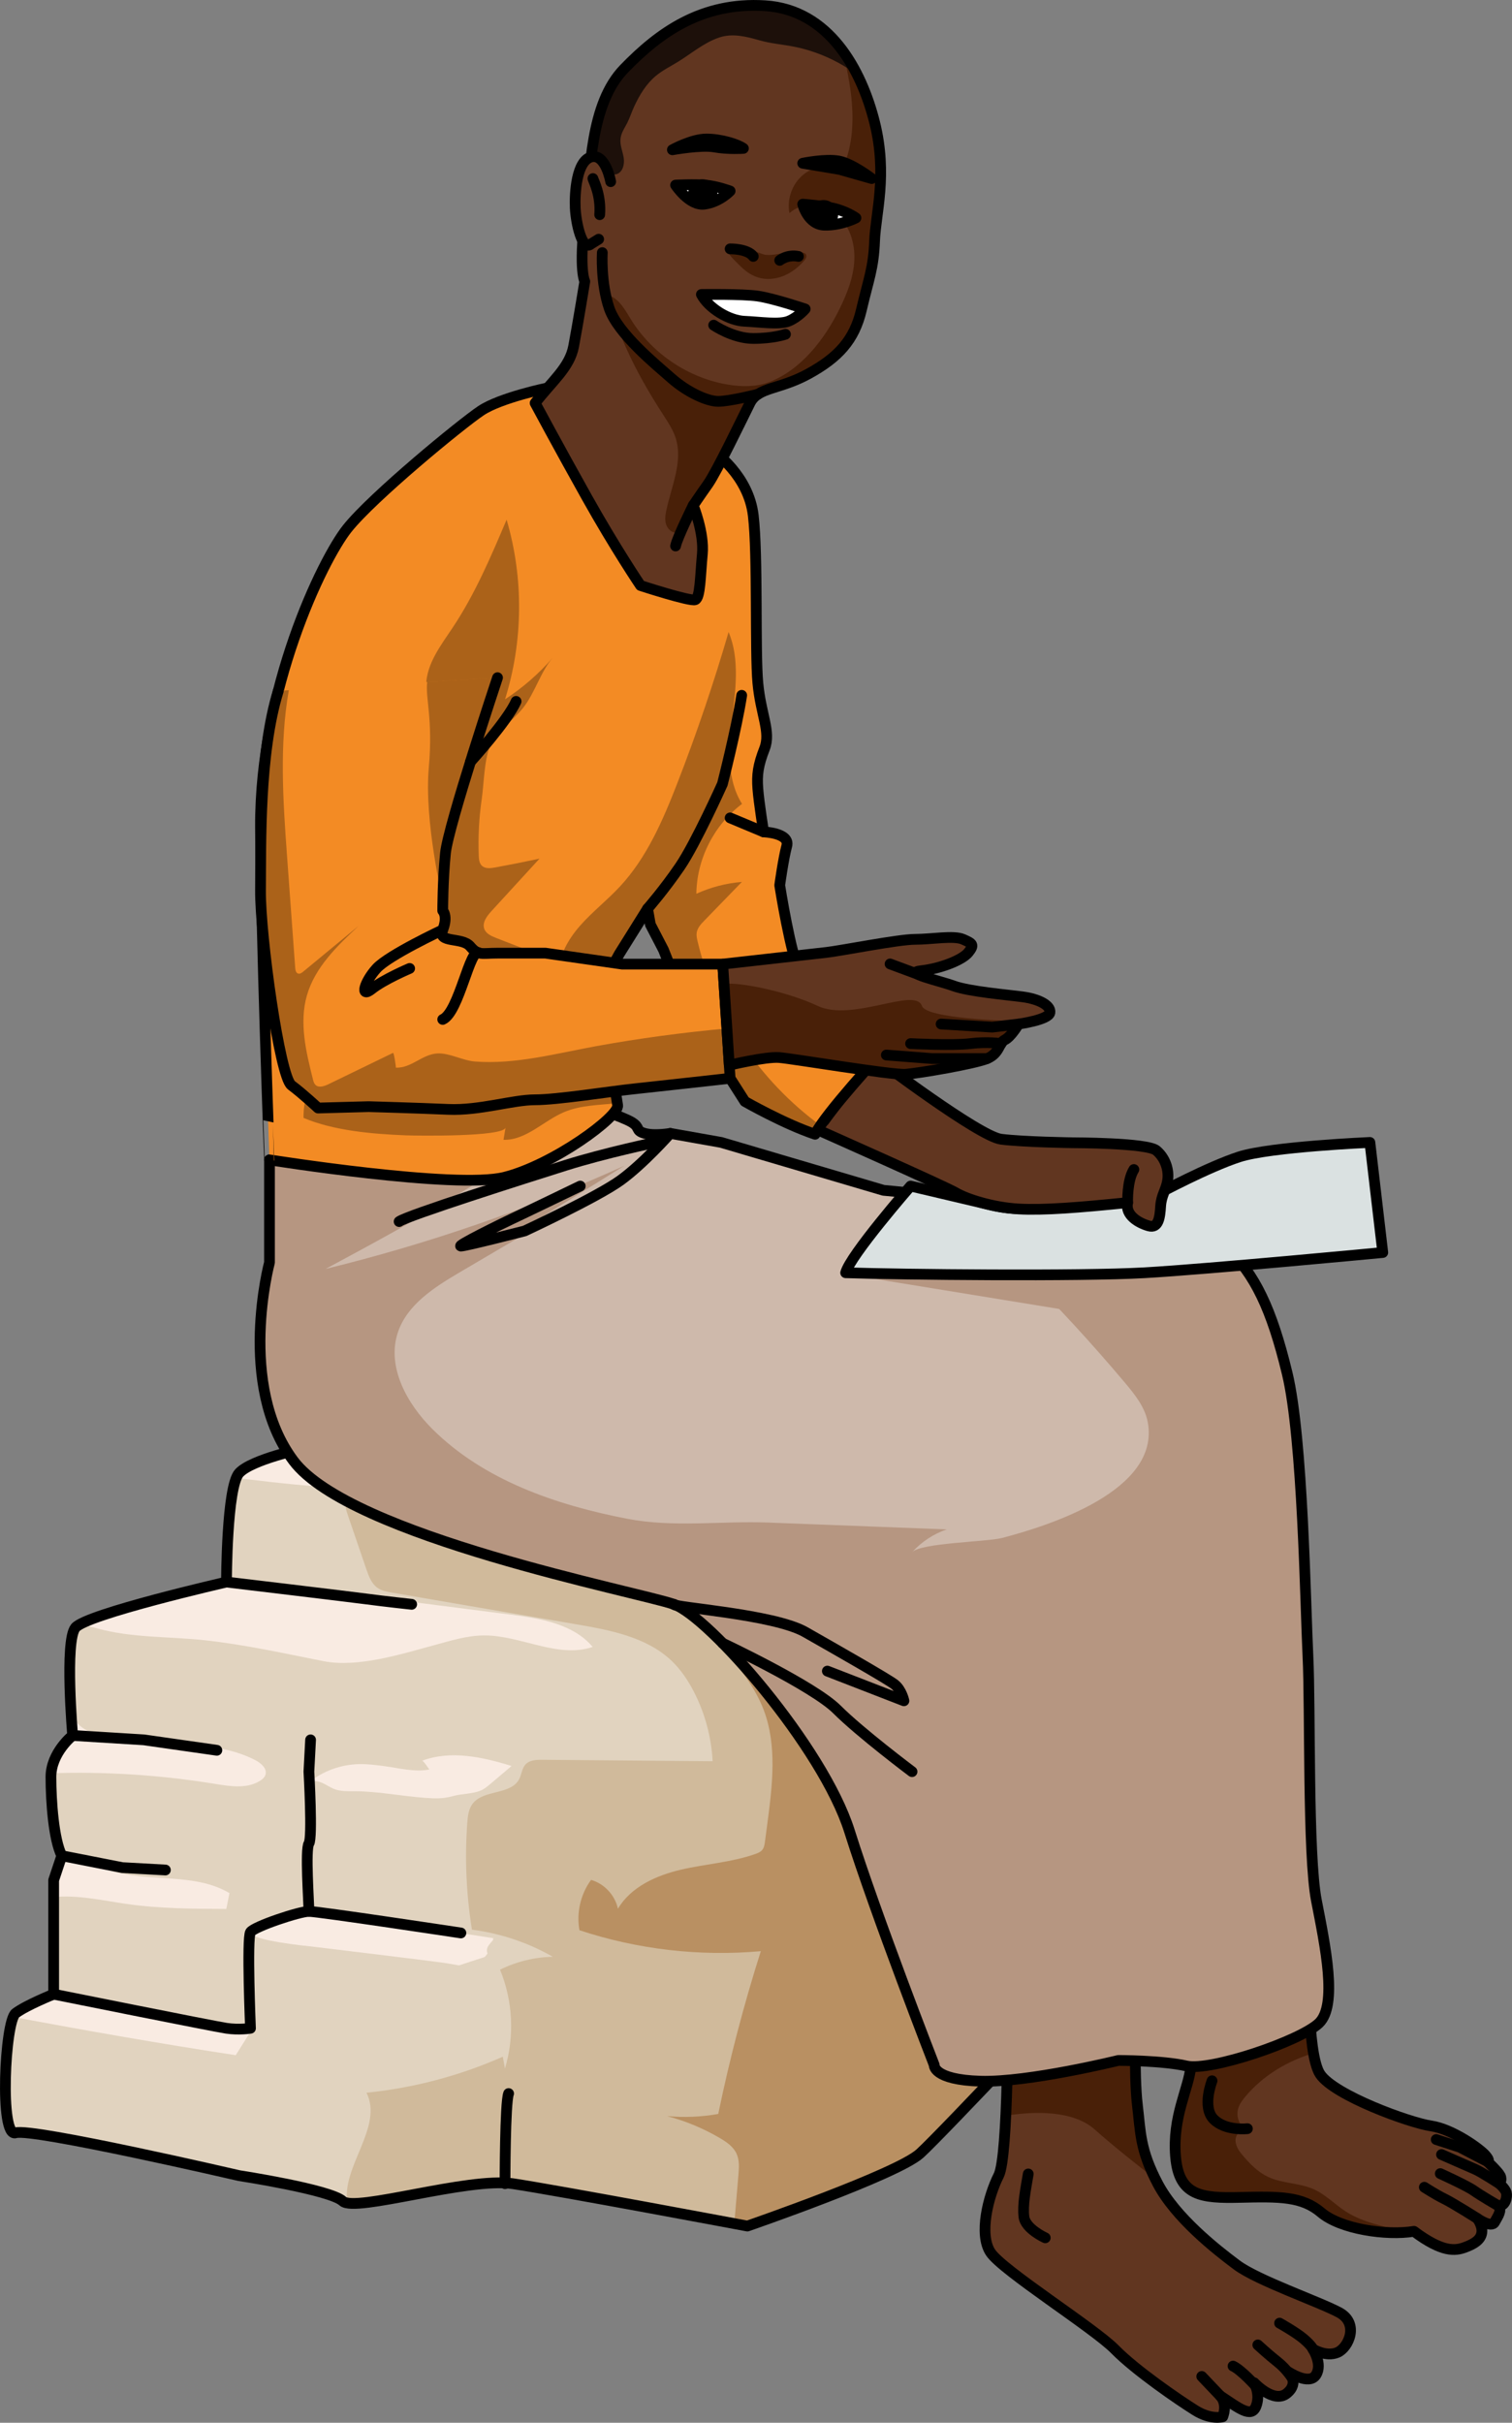 <?xml version="1.0" encoding="utf-8"?>
<!-- Generator: Adobe Illustrator 22.0.0, SVG Export Plug-In . SVG Version: 6.00 Build 0)  -->
<svg version="1.1" id="Layer_1" xmlns="http://www.w3.org/2000/svg" xmlns:xlink="http://www.w3.org/1999/xlink" x="0px" y="0px"
	 width="140.754px" height="225.467px" viewBox="0 0 140.754 225.467" enable-background="new 0 0 140.754 225.467"
	 xml:space="preserve">
<rect x="0" y="0" width="140.754" height="225.467" fill="#808080" stroke="none"/>
<g>
	<g>
		<path fill="#E1D3BF" d="M69.573,207.16c0,0-17.668-3.321-21.84-3.944c-4.172-0.622-14.686,2.697-15.828,1.626
			c-1.142-1.071-9.639-2.374-9.639-2.374s-19.293-4.472-20.808-3.984c-1.516,0.488-1.011-10.376,0-11.133s3.537-1.768,3.537-1.768
			v-10.611l0.758-2.274c-0.758-1.516-1.011-5.053-1.011-7.327s2.021-3.867,2.021-3.867s-0.758-8.765,0.253-10.028
			c1.011-1.263,14.067-4.248,14.067-4.248s0.012-8.889,1.183-10.152c1.171-1.263,5.971-2.274,5.971-2.274l37.712-4.042
			l28.429,11.369c0,0,3.088,9.6,4.601,17.685c1.512,8.084,0,15.916,0,15.916s3.093,2.274,2.808,3.79c-0.285,1.516,0,4.011,0,4.011
			s-14.005,14.929-16.143,16.876C83.505,202.352,69.573,207.16,69.573,207.16z"/>
		<path fill="#F9EBE2" d="M39.297,163.858c2.651-1.001,5.62-0.352,8.326,0.489c-0.664,0.56-1.327,1.121-1.991,1.681
			c-0.269,0.227-0.543,0.457-0.867,0.595c-0.804,0.34-1.79,0.292-2.637,0.533c-0.901,0.256-1.665,0.22-2.608,0.151
			c-2.182-0.161-4.353-0.608-6.551-0.614c-0.615-0.002-1.247,0.024-1.823-0.19c-0.415-0.154-0.777-0.425-1.184-0.6
			c-0.407-0.174-0.908-0.237-1.271,0.017c1.329-1.088,3.028-1.715,4.745-1.749c0.773-0.016,1.543,0.085,2.31,0.185
			c1.366,0.178,2.868,0.588,4.22,0.315C39.876,164.551,39.431,163.858,39.297,163.858z"/>
		<path fill="#F9EBE2" d="M42.733,182.902c0.796-0.266,1.595-0.52,2.392-0.78c0.096-0.104,0.181-0.215,0.262-0.328
			c-0.092-0.23-0.084-0.495,0.11-0.764c0.132-0.183,0.272-0.335,0.408-0.496c0.008-0.051,0.004-0.112,0.01-0.165
			c-2.164-0.34-4.957-0.777-6.137-0.952c-2.051-0.304-10.505-1.736-11.876-1.392c-0.239,0.06-4.467,1.002-4.585,1.783
			c-0.118,0.781,5.594,1.326,5.594,1.326s11.658,1.403,12.593,1.559C41.784,182.738,42.237,182.816,42.733,182.902z"/>
		<g>
			<path fill="#F9EBE2" d="M11.748,177.179c3.081,0.446,6.206,0.459,9.319,0.471c0.098-0.491,0.196-0.983,0.294-1.474
				c-3.269-1.939-7.491-0.969-11.118-2.102c-1.588-0.496-3.04-1.386-4.653-1.786c0.053,0.141,0.104,0.291,0.163,0.409l-0.758,2.274
				v1.579C7.203,176.321,9.51,176.855,11.748,177.179z"/>
			<path fill="#F9EBE2" d="M55.172,153.265c-1.81-2.151-4.871-2.651-7.659-3.009c-8.732-1.121-17.465-2.242-26.197-3.362
				c-0.076-0.01-0.154-0.023-0.231-0.034c-0.002,0.232-0.003,0.368-0.003,0.368s-11.652,2.665-13.789,4.024
				c0.58-0.039,1.213,0.14,1.79,0.298c3.244,0.892,6.672,0.733,10.016,1.098c3.685,0.402,7.389,1.227,11.021,1.943
				c3.191,0.629,7.262-0.665,10.373-1.509c1.485-0.403,2.977-0.87,4.515-0.886C48.454,152.159,51.909,154.376,55.172,153.265z"/>
			<path fill="#F9EBE2" d="M21.944,191.261c0.471-0.749,0.941-1.497,1.412-2.246c-1.882-1.057-4.174-0.899-6.332-0.957
				c-3.9-0.104-7.776-1.019-11.31-2.671c-0.245-0.114-0.49-0.242-0.721-0.386v0.58c0,0-2.526,1.011-3.537,1.768
				c-0.077,0.058-0.151,0.181-0.222,0.347C8.118,188.997,15.02,190.198,21.944,191.261z"/>
			<path fill="#F9EBE2" d="M24.235,165.705c0.199-0.129,0.39-0.295,0.47-0.519c0.203-0.569-0.384-1.096-0.919-1.374
				c-4.393-2.285-9.825-0.922-14.571-2.334c-0.728-0.216-1.463-0.516-1.974-1.076c-0.278-0.305-0.471-0.672-0.627-1.055
				c0.072,1.259,0.15,2.157,0.15,2.157s-1.79,1.436-1.984,3.516c5.099-0.164,10.215,0.169,15.25,0.993
				C21.45,166.246,23.026,166.489,24.235,165.705z"/>
			<path fill="#F9EBE2" d="M22.265,137.075c-0.101,0.109-0.191,0.292-0.276,0.505c0.428,0.01,0.861,0.058,1.277,0.11
				c5.524,0.694,11.089,1.065,16.656,1.11c0.738,0.006,1.497,0.003,2.182-0.27c1.643-0.654,2.325-2.566,2.82-4.264
				c0.071-0.244,0.142-0.511,0.048-0.748c-0.093-0.234-0.316-0.365-0.562-0.451l-16.174,1.734
				C28.236,134.801,23.436,135.812,22.265,137.075z"/>
		</g>
		<path fill="#D0BA9B" d="M85.644,200.405c2.138-1.947,16.143-16.876,16.143-16.876s-0.285-2.495,0-4.011
			c0.285-1.516-2.808-3.79-2.808-3.79s1.513-7.832,0-15.916c-0.894-4.781-2.337-10.078-3.369-13.62
			c-3.607-2.028-7.521-3.582-11.454-4.896c-10.547-3.526-21.496-5.675-32.409-7.816c-1.48-0.29-2.984-0.579-4.487-0.718
			l-6.079,0.652c-3.046,1.086-5.678,3.254-8.176,5.373c-0.335,0.284-0.688,0.597-0.794,1.023c-0.097,0.391,0.035,0.798,0.166,1.179
			c0.575,1.68,1.151,3.361,1.726,5.041c0.223,0.65,0.477,1.344,1.039,1.738c0.395,0.278,0.889,0.366,1.365,0.448
			c5.725,0.983,11.449,1.967,17.174,2.95c3.175,0.545,6.554,1.191,8.874,3.426c0.849,0.818,1.511,1.815,2.049,2.863
			c1.024,1.995,1.62,4.209,1.736,6.448c-5.283-0.045-10.566-0.09-15.849-0.135c-0.56-0.005-1.192,0.02-1.571,0.433
			c-0.338,0.369-0.357,0.925-0.588,1.368c-0.78,1.491-3.327,0.949-4.339,2.293c-0.377,0.501-0.45,1.162-0.495,1.788
			c-0.24,3.311-0.093,6.651,0.437,9.928c2.642,0.337,5.215,1.199,7.527,2.523c-1.7,0.033-3.391,0.446-4.914,1.201
			c1.199,2.894,1.364,6.205,0.458,9.203c-0.067-0.369-0.133-0.737-0.2-1.106c-4.018,1.778-8.319,2.914-12.69,3.353
			c1.604,3.176-2.361,6.921-1.773,10.253c2.295,0.413,11.539-2.366,15.391-1.791c4.172,0.623,21.84,3.944,21.84,3.944
			S83.505,202.352,85.644,200.405z"/>
		<path fill="#B99062" d="M101.787,179.518c0.285-1.516-2.808-3.79-2.808-3.79s0.447-2.337,0.611-5.764
			c-1.508-5.218-3.015-10.436-4.523-15.655c-0.366-1.268-0.744-2.56-1.496-3.645c-1.071-1.545-2.776-2.499-4.297-3.605
			c-2.302-1.675-4.284-3.795-6.753-5.214c-3.518-2.021-7.699-2.442-11.738-2.82c-6.89-0.645-14.315-1.177-20.256,2.372
			c-0.592,0.354-1.236,0.902-1.127,1.583c0.075,0.467,0.485,0.797,0.872,1.068c2.562,1.795,5.455,3.116,8.489,3.879
			c1.183,0.297,2.4,0.514,3.506,1.03c1.712,0.798,3.022,2.242,4.283,3.648c1.79,1.997,3.619,4.057,4.56,6.568
			c1.238,3.304,0.793,6.968,0.332,10.466c-0.076,0.577-0.152,1.155-0.229,1.732c-0.037,0.282-0.082,0.582-0.266,0.798
			c-0.16,0.189-0.401,0.285-0.635,0.367c-2.229,0.786-4.629,0.923-6.93,1.461c-2.301,0.537-4.654,1.602-5.86,3.635
			c-0.265-1.257-1.264-2.331-2.499-2.686c-0.977,1.327-1.377,3.063-1.081,4.684c5.416,1.792,11.201,2.46,16.883,1.95
			c-1.583,4.976-2.906,10.034-3.963,15.147c-1.568,0.28-3.174,0.348-4.76,0.201c1.717,0.453,3.371,1.141,4.902,2.039
			c0.627,0.367,1.264,0.804,1.565,1.465c0.277,0.608,0.227,1.309,0.17,1.975c-0.127,1.507-0.255,3.015-0.382,4.522
			c0.766,0.143,1.214,0.228,1.214,0.228s13.933-4.808,16.071-6.755c2.138-1.947,16.143-16.876,16.143-16.876
			S101.501,181.034,101.787,179.518z"/>
		<path fill="none" stroke="#000000" stroke-linecap="round" stroke-linejoin="round" stroke-miterlimit="10" d="M69.573,207.16
			c0,0-17.668-3.321-21.84-3.944c-4.172-0.622-14.686,2.697-15.828,1.626c-1.142-1.071-9.639-2.374-9.639-2.374
			s-19.293-4.472-20.808-3.984c-1.516,0.488-1.011-10.376,0-11.133s3.537-1.768,3.537-1.768v-10.611l0.758-2.274
			c-0.758-1.516-1.011-5.053-1.011-7.327s2.021-3.867,2.021-3.867s-0.758-8.765,0.253-10.028c1.011-1.263,14.067-4.248,14.067-4.248
			s0.012-8.889,1.183-10.152c1.171-1.263,5.971-2.274,5.971-2.274l37.712-4.042l28.429,11.369c0,0,3.088,9.6,4.601,17.685
			c1.512,8.084,0,15.916,0,15.916s3.093,2.274,2.808,3.79c-0.285,1.516,0,4.011,0,4.011s-14.005,14.929-16.143,16.876
			C83.505,202.352,69.573,207.16,69.573,207.16z"/>
		<g>
			<path fill="#613620" d="M93.853,185.265c0.004,0.029,0.004,0.103,0.001,0.214c-0.032,1.396,0.026,15.18-0.883,16.972
				c-0.981,1.935-1.872,5.475-0.763,7.16s9.624,7.033,11.578,9.022s5.983,4.74,7.475,5.673c1.492,0.933,2.564,0.603,2.564,0.603
				s0.498-1.151-0.232-1.949c1.76,1.162,2.889,2.09,3.332,0.975c0.443-1.115-0.173-2.193-0.173-2.193s1.83,1.974,3.04,0.988
				s0.16-1.989,0.16-1.989s1.923,1.276,2.555,0.271c0.633-1.005-0.286-2.4-0.286-2.4s1.217,0.753,2.271,0.318
				c1.055-0.436,2.064-2.712,0.172-3.726c-1.891-1.014-7.586-2.973-9.529-4.423s-5.704-4.411-7.365-7.577s-1.581-4.725-1.898-7.387
				c-0.317-2.662-0.146-8.658-0.146-8.658L93.853,185.265z"/>
			<path fill="#492008" d="M101.916,198.179c1.709,1.523,3.976,3.321,5.656,4.62c-1.438-2.888-1.397-4.439-1.7-6.981
				c-0.317-2.662-0.146-8.658-0.146-8.658l-11.873-1.895c0.004,0.029,0.004,0.103,0.002,0.214
				c-0.015,0.678,0.418,9.179,0.187,11.353C96.227,196.517,99.857,196.344,101.916,198.179z"/>
			<path fill="none" stroke="#000000" stroke-linecap="round" stroke-linejoin="round" stroke-miterlimit="10" d="M93.853,185.265
				c0.004,0.029,0.004,0.103,0.001,0.214c-0.032,1.396,0.026,15.18-0.883,16.972c-0.981,1.935-1.872,5.475-0.763,7.16
				s9.624,7.033,11.578,9.022s5.983,4.74,7.475,5.673c1.492,0.933,2.564,0.603,2.564,0.603s0.498-1.151-0.232-1.949
				c1.76,1.162,2.889,2.09,3.332,0.975c0.443-1.115-0.173-2.193-0.173-2.193s1.83,1.974,3.04,0.988s0.16-1.989,0.16-1.989
				s1.923,1.276,2.555,0.271c0.633-1.005-0.286-2.4-0.286-2.4s1.217,0.753,2.271,0.318c1.055-0.436,2.064-2.712,0.172-3.726
				c-1.891-1.014-7.586-2.973-9.529-4.423s-5.704-4.411-7.365-7.577s-1.581-4.725-1.898-7.387c-0.317-2.662-0.146-8.658-0.146-8.658
				L93.853,185.265z"/>
			<path fill="none" stroke="#000000" stroke-linecap="round" stroke-linejoin="round" stroke-miterlimit="10" d="M97.305,208.254
				c0,0-1.851-0.831-1.985-1.953c-0.134-1.123,0.144-2.47,0.401-3.99"/>
			<path fill="none" stroke="#000000" stroke-linecap="round" stroke-linejoin="round" stroke-miterlimit="10" d="M120.319,221.351
				c0,0-0.514-0.861-1.38-1.542c-0.865-0.681-1.846-1.587-1.846-1.587"/>
			<path fill="none" stroke="#000000" stroke-linecap="round" stroke-linejoin="round" stroke-miterlimit="10" d="M122.221,218.614
				c0,0-0.1-0.304-0.848-0.943c-0.748-0.639-2.256-1.476-2.256-1.476"/>
			<path fill="none" stroke="#000000" stroke-linecap="round" stroke-linejoin="round" stroke-miterlimit="10" d="M116.877,222.023
				c0,0-1.322-1.475-2.093-1.831"/>
			
				<line fill="none" stroke="#000000" stroke-linecap="round" stroke-linejoin="round" stroke-miterlimit="10" x1="113.593" y1="222.962" x2="111.873" y2="221.155"/>
			<path fill="#613620" d="M109.894,179.156c0.879,0.925,1.193,11.06,0.966,13.168c-0.226,2.108-1.73,4.664-1.427,8.352
				s2.377,3.904,6.024,3.816c3.648-0.088,5.747-0.107,7.536,1.414c1.789,1.521,6.028,2.172,8.636,1.745
				c2.665,1.994,3.849,1.818,4.737,1.494s1.494-0.723,1.578-1.387c0.084-0.664-0.429-1.311-0.429-1.311s1.31,0.934,1.622,0.352
				c0.312-0.582,0.691-1.063,0.364-1.515c0.658,0.031,0.824-0.861,0.725-1.231c-0.099-0.37-0.645-0.838-0.645-0.838
				s0.288-0.329,0.076-0.735c-0.212-0.405-1.193-1.324-1.193-1.324s0.329,0.015-0.178-0.578s-3.071-2.447-5.067-2.737
				c-1.996-0.29-8.991-2.835-10.321-4.802s-1.04-11.429-1.04-11.429l-11.939-2.228"/>
			<g>
				<path fill="#492008" d="M130.987,207.73c-0.43-0.105-0.861-0.209-1.291-0.314c-1.526-0.371-3.083-0.755-4.405-1.604
					c-1.023-0.657-1.88-1.58-2.99-2.078c-1.347-0.605-2.93-0.521-4.265-1.153c-0.906-0.429-1.634-1.159-2.286-1.921
					c-0.354-0.414-0.709-0.882-0.734-1.427c-0.026-0.545,0.446-1.136,0.979-1.023c-0.601-0.392-0.918-1.175-0.758-1.875
					c0.109-0.479,0.411-0.889,0.729-1.263c1.637-1.933,3.88-3.279,6.314-4.001c-0.411-2.341-0.458-5.882-0.445-7.904
					c-0.889-0.317-1.811-0.542-2.749-0.644c-1.004-0.109-2.031-0.092-3.011,0.153c-1.242,0.31-2.366,0.973-3.416,1.704
					c-0.638,0.444-1.249,0.929-1.842,1.434c0.135,2.75,0.15,5.519,0.043,6.51c-0.226,2.108-1.73,4.664-1.427,8.352
					c0.303,3.688,2.377,3.904,6.024,3.816c3.648-0.088,5.747-0.107,7.536,1.414C124.643,207.309,128.37,207.969,130.987,207.73z"/>
				<path fill="#492008" d="M132.349,208.061c-0.068-0.016-0.136-0.033-0.204-0.049c0.129,0.089,0.268,0.193,0.389,0.271
					L132.349,208.061z"/>
			</g>
			<path fill="none" stroke="#000000" stroke-linecap="round" stroke-linejoin="round" stroke-miterlimit="10" d="M109.894,179.156
				c0.879,0.925,1.193,11.06,0.966,13.168c-0.226,2.108-1.73,4.664-1.427,8.352s2.377,3.904,6.024,3.816
				c3.648-0.088,5.747-0.107,7.536,1.414c1.789,1.521,6.028,2.172,8.636,1.745c2.665,1.994,3.849,1.818,4.737,1.494
				s1.494-0.723,1.578-1.387c0.084-0.664-0.429-1.311-0.429-1.311s1.31,0.934,1.622,0.352c0.312-0.582,0.691-1.063,0.364-1.515
				c0.658,0.031,0.824-0.861,0.725-1.231c-0.099-0.37-0.645-0.838-0.645-0.838s0.288-0.329,0.076-0.735
				c-0.212-0.405-1.193-1.324-1.193-1.324s0.329,0.015-0.178-0.578s-3.071-2.447-5.067-2.737c-1.996-0.29-8.991-2.835-10.321-4.802
				s-1.04-11.429-1.04-11.429l-11.939-2.228"/>
			<path fill="none" stroke="#000000" stroke-linecap="round" stroke-linejoin="round" stroke-miterlimit="10" d="M137.516,206.448
				c0,0-2.24-1.422-3.05-1.816c-0.81-0.394-1.873-1.085-1.873-1.085"/>
			<path fill="none" stroke="#000000" stroke-linecap="round" stroke-linejoin="round" stroke-miterlimit="10" d="M139.503,205.285
				c0,0-1.639-0.949-2.294-1.416s-3.132-1.589-3.132-1.589"/>
			<path fill="none" stroke="#000000" stroke-linecap="round" stroke-linejoin="round" stroke-miterlimit="10" d="M139.583,203.216
				c0,0-1.653-1.068-2.229-1.326c-0.576-0.258-3.162-1.385-3.162-1.385"/>
			<polyline fill="none" stroke="#000000" stroke-linecap="round" stroke-linejoin="round" stroke-miterlimit="10" points="
				138.466,201.158 135.91,199.828 133.699,199.11 			"/>
			<path fill="none" stroke="#000000" stroke-linecap="round" stroke-linejoin="round" stroke-miterlimit="10" d="M112.831,193.641
				c0,0-0.963,2.458,0.153,3.578c1.116,1.12,3.138,0.879,3.138,0.879"/>
		</g>
		<g>
			<path fill="#CEB9AB" d="M54.716,102.854c0,0,3.291,1.08,4.113,1.593c0.822,0.514,0.275,0.771,1.194,1.027
				c0.919,0.257,2.374,0,2.374,0l4.742,0.842l15.106,4.457c0,0,29.182,2.663,31.882,5.232c2.7,2.569,4.245,5.779,5.703,11.815
				c1.458,6.036,1.693,21.576,1.928,26.327c0.235,4.752-0.035,18.465,0.786,22.703c0.822,4.238,1.996,9.76,0.235,11.43
				c-1.761,1.67-10.097,4.495-12.328,3.981c-2.231-0.514-6.34-0.514-6.34-0.514s-8.369,2.061-12.83,1.932
				c-4.461-0.128-4.314-1.509-4.314-1.509s-5.423-13.93-7.889-21.764c-2.466-7.834-13.059-19.952-16.346-21.107
				c-3.287-1.156-30.137-6.302-35.42-13.366c-5.283-7.063-2.225-18.441-2.225-18.441v-9.554l15.661-1.052L54.716,102.854z"/>
			<path fill="#B69681" d="M116.523,191.175c0.615-0.227,1.206-0.439,1.767-0.615c2.008-0.752,3.782-1.608,4.489-2.279
				c1.761-1.67,0.587-7.192-0.235-11.43s-0.552-17.951-0.786-22.703c-0.235-4.752-0.47-20.291-1.928-26.327
				c-1.458-6.036-3.003-9.247-5.703-11.815c-1.089-1.036-6.484-2.086-12.535-2.972c-2.086,0.748-4.151,1.557-6.18,2.449
				c-0.516,0.227-1.095,0.536-1.205,1.089c-0.114,0.575,0.339,1.092,0.755,1.506c3.409,3.388,6.667,6.927,9.762,10.603
				c0.928,1.103,1.875,2.285,2.13,3.704c1.14,6.33-9.17,9.59-13.553,10.736c-1.436,0.375-7.602,0.46-8.386,1.327
				c0.871-0.963,1.99-1.7,3.219-2.12c-5.536-0.212-11.073-0.424-16.609-0.636c-4.426-0.17-8.78,0.493-13.175-0.36
				c-6.615-1.283-13.309-3.583-18.088-8.333c-2.377-2.363-4.278-5.79-3.233-8.975c0.861-2.624,3.424-4.242,5.805-5.642
				c3.311-1.947,6.623-3.894,9.934-5.841c-0.824,0.268-1.648,0.535-2.473,0.803c2.61-1.62,5.219-3.24,7.829-4.86
				c-8.947,4.055-18.272,7.275-27.815,9.606c8.252-4.435,16.583-8.954,23.684-15.026l-13.246,3.825l-15.661,1.052v9.555
				c0,0-3.058,11.378,2.225,18.441c5.283,7.063,32.133,12.21,35.42,13.366c0.118,0.041,0.247,0.1,0.383,0.169
				c0.042,0.021,0.088,0.048,0.132,0.072c0.099,0.054,0.201,0.113,0.307,0.179c0.053,0.033,0.107,0.068,0.162,0.104
				c0.11,0.072,0.224,0.152,0.342,0.236c0.053,0.038,0.104,0.073,0.157,0.113c0.344,0.255,0.716,0.557,1.11,0.899
				c0.062,0.054,0.127,0.112,0.19,0.168c0.14,0.124,0.282,0.252,0.427,0.386c0.073,0.067,0.146,0.136,0.221,0.205
				c0.147,0.138,0.296,0.281,0.447,0.427c0.069,0.067,0.136,0.132,0.206,0.2c0.475,0.467,0.967,0.976,1.471,1.517
				c0.07,0.075,0.14,0.151,0.21,0.227c0.683,0.741,1.383,1.537,2.085,2.378c0.211,0.253,0.422,0.509,0.632,0.768
				c0.42,0.518,0.838,1.049,1.251,1.589c0.002,0.003,0.004,0.005,0.006,0.008c0.412,0.539,0.819,1.087,1.216,1.641
				c0.002,0.002,0.004,0.005,0.005,0.007c0.398,0.554,0.786,1.114,1.162,1.675c0.001,0.002,0.003,0.004,0.004,0.006
				c0.376,0.562,0.739,1.126,1.086,1.688c0.001,0.001,0.001,0.002,0.002,0.003c0.001,0.002,0.002,0.003,0.003,0.005
				c0.23,0.373,0.45,0.745,0.664,1.115c0.054,0.094,0.108,0.187,0.161,0.281c0.211,0.372,0.417,0.742,0.609,1.108
				c0.001,0.001,0.002,0.003,0.002,0.004c0,0.001,0.001,0.001,0.001,0.002c0.481,0.915,0.896,1.807,1.236,2.664
				c0.034,0.086,0.067,0.172,0.1,0.257c0.13,0.341,0.252,0.678,0.355,1.005c0.275,0.875,0.565,1.746,0.855,2.616
				c0.666,1.978,1.434,4.154,2.214,6.309c0.012,0.032,0.023,0.064,0.035,0.096c0.256,0.706,0.512,1.409,0.767,2.102
				c0.235,0.636,0.469,1.273,0.705,1.909c0.019,0.052,0.038,0.103,0.058,0.155c0.129,0.347,0.256,0.687,0.381,1.022
				c0.054,0.144,0.109,0.291,0.162,0.433c0.007,0.018,0.013,0.035,0.02,0.053c0.09,0.239,0.178,0.475,0.265,0.707
				c0.035,0.092,0.068,0.181,0.103,0.272c0.065,0.173,0.131,0.348,0.194,0.516c0.019,0.052,0.038,0.101,0.057,0.152
				c0.068,0.18,0.135,0.359,0.201,0.533c0.037,0.098,0.073,0.192,0.109,0.287c0.054,0.144,0.109,0.288,0.162,0.427
				c0.023,0.061,0.046,0.12,0.068,0.18c0.058,0.153,0.116,0.304,0.171,0.451c0.033,0.086,0.065,0.17,0.097,0.254
				c0.05,0.131,0.1,0.263,0.148,0.388c0.01,0.026,0.02,0.051,0.029,0.077c0.141,0.369,0.271,0.709,0.389,1.015
				c0.005,0.013,0.01,0.026,0.015,0.039c0.113,0.294,0.213,0.553,0.3,0.78c0.011,0.029,0.023,0.06,0.034,0.088
				c0.035,0.092,0.068,0.177,0.099,0.256c0.006,0.015,0.012,0.031,0.018,0.045c0.025,0.064,0.045,0.117,0.066,0.171
				c0.048,0.123,0.088,0.228,0.115,0.298c0.247,0.351,0.521,0.679,0.806,0.996c0.138,0.071,0.304,0.14,0.497,0.206
				c0.016,0.006,0.03,0.011,0.046,0.017c0.063,0.021,0.136,0.041,0.206,0.06c0.06,0.017,0.12,0.035,0.185,0.051
				c0.067,0.017,0.14,0.033,0.212,0.049c0.081,0.018,0.163,0.035,0.251,0.052c0.073,0.014,0.149,0.027,0.228,0.04
				c0.102,0.017,0.211,0.032,0.322,0.047c0.078,0.01,0.155,0.021,0.237,0.03c0.132,0.015,0.274,0.027,0.418,0.039
				c0.076,0.006,0.148,0.013,0.227,0.019c0.224,0.015,0.459,0.027,0.711,0.035c0.007,0,0.013,0.001,0.021,0.001
				c2.788,0.08,7.103-0.695,9.947-1.287c1.706-0.355,2.883-0.645,2.883-0.645s4.109,0,6.34,0.514
				C111.528,192.51,114.027,191.977,116.523,191.175z"/>
			<g>
				<path fill="#B69681" d="M119.124,125.158c-1.273-4.37-2.726-6.992-4.997-9.153c-0.807-0.767-3.984-1.542-8.033-2.253
					c-9.137,0.918-18.203,2.541-27.086,4.868C92.381,120.797,105.753,122.977,119.124,125.158z"/>
				<path fill="#B69681" d="M110.452,192.262c0.421,0.097,1.06,0.074,1.831-0.037c-1.017-4.394-2.034-8.788-3.05-13.182
					c-0.496-2.143-0.896-9.445-3.495-10.382c-3.56-1.283-0.621,7.63-0.347,8.99c0.811,4.028,1.692,8.052,2.124,12.143
					c0.07,0.665,0.089,1.373,0.054,2.087C108.586,191.958,109.642,192.076,110.452,192.262z"/>
			</g>
			<path fill="none" stroke="#000000" stroke-linecap="round" stroke-linejoin="round" stroke-miterlimit="10" d="M54.716,102.854
				c0,0,3.291,1.08,4.113,1.593c0.822,0.514,0.275,0.771,1.194,1.027c0.919,0.257,2.374,0,2.374,0l4.742,0.842l15.106,4.457
				c0,0,29.182,2.663,31.882,5.232c2.7,2.569,4.245,5.779,5.703,11.815c1.458,6.036,1.693,21.576,1.928,26.327
				c0.235,4.752-0.035,18.465,0.786,22.703c0.822,4.238,1.996,9.76,0.235,11.43c-1.761,1.67-10.097,4.495-12.328,3.981
				c-2.231-0.514-6.34-0.514-6.34-0.514s-8.369,2.061-12.83,1.932c-4.461-0.128-4.314-1.509-4.314-1.509s-5.423-13.93-7.889-21.764
				c-2.466-7.834-13.059-19.952-16.346-21.107c-3.287-1.156-30.137-6.302-35.42-13.366c-5.283-7.063-2.225-18.441-2.225-18.441
				v-9.554l15.661-1.052L54.716,102.854z"/>
		</g>
		<path fill="none" stroke="#000000" stroke-linecap="round" stroke-linejoin="round" stroke-miterlimit="10" d="M62.397,105.474
			c0,0-2.471,2.797-4.62,4.36c-2.149,1.562-8.934,4.719-8.934,4.719s-5.495,1.411-5.938,1.411c-0.443,0,3.788-2.082,4.796-2.552
			c1.008-0.47,6.314-3.034,6.314-3.034"/>
		<path fill="none" stroke="#000000" stroke-linecap="round" stroke-linejoin="round" stroke-miterlimit="10" d="M37.155,113.68
			c0.672-0.537,11.889-4.097,15.516-5.239c3.627-1.142,8.329-2.124,8.329-2.124"/>
		<path fill="none" stroke="#000000" stroke-linecap="round" stroke-linejoin="round" stroke-miterlimit="10" d="M62.733,149.3
			c-0.13,0.291,9.277,0.904,12.218,2.577c2.941,1.673,7.669,4.365,8.324,4.874c0.655,0.509,0.873,1.528,0.873,1.528l-7.129-2.764"/>
		<path fill="none" stroke="#000000" stroke-linecap="round" stroke-linejoin="round" stroke-miterlimit="10" d="M67.278,152.922
			c0,0,8.459,3.986,10.641,6.168c2.182,2.182,6.984,5.783,6.984,5.783"/>
		<path fill="#DAE1E1" stroke="#000000" stroke-linecap="round" stroke-linejoin="round" stroke-miterlimit="10" d="M92.42,112.179
			l-7.653-1.802c0,0-5.614,6.441-6.043,8.068c5.223,0.171,21.832,0.342,27.825,0c5.993-0.342,22.175-1.884,22.175-1.884
			l-1.199-10.245c0,0-9.247,0.399-12.157,1.341s-7.534,3.425-7.534,3.425l-11.387,1.398C96.447,112.48,94.355,112.635,92.42,112.179
			z"/>
		<path fill="#613620" d="M81.572,98.511c0,0,9.556,7.244,11.622,7.507s6.655,0.328,6.655,0.328s6.949,0,7.802,0.721
			c0.852,0.721,1.18,1.83,1.049,2.75c-0.131,0.921-0.59,1.38-0.656,2.429c-0.066,1.049-0.197,2.098-1.115,1.836
			c-0.918-0.262-2.204-0.983-1.955-2.164c-4.536,0.459-7.78,0.721-10.157,0.59c-2.377-0.131-4.839-0.918-5.837-1.508
			c-0.998-0.59-12.868-5.86-12.868-5.86S79.228,100.708,81.572,98.511z"/>
		<path fill="none" stroke="#000000" stroke-linecap="round" stroke-linejoin="round" stroke-miterlimit="10" d="M81.572,98.511
			c0,0,9.556,7.244,11.622,7.507s6.655,0.328,6.655,0.328s6.949,0,7.802,0.721c0.852,0.721,1.18,1.83,1.049,2.75
			c-0.131,0.921-0.59,1.38-0.656,2.429c-0.066,1.049-0.197,2.098-1.115,1.836c-0.918-0.262-2.204-0.983-1.955-2.164
			c-4.536,0.459-7.78,0.721-10.157,0.59c-2.377-0.131-4.839-0.918-5.837-1.508c-0.998-0.59-12.868-5.86-12.868-5.86
			S79.228,100.708,81.572,98.511z"/>
		<path fill="none" stroke="#000000" stroke-linecap="round" stroke-linejoin="round" stroke-miterlimit="10" d="M104.975,111.918
			c0,0-0.078-2.032,0.578-3.081"/>
		<path id="changecolor_10_" fill="#F38B24" d="M66.284,41.877c0.222,0.179,3.4,2.352,3.839,6.098
			c0.44,3.746,0.152,12.631,0.427,15.593c0.274,2.962,1.232,4.53,0.623,6.098c-0.61,1.568-0.723,2.439-0.623,3.746
			c0.1,1.307,0.536,4.007,0.536,4.007s2.482,0.087,2.155,1.307c-0.326,1.22-0.656,3.659-0.656,3.659s1.026,6.533,1.898,8.188
			c0.871,1.655,7.499,7.491,7.499,7.491s-5.147,5.575-6.106,7.491c-2.875-0.958-6.533-3.049-6.533-3.049l-5.227-8.188l-2.352-5.923
			l-1.22-2.352l-0.261-1.481l-2.613,4.181c0,0-1.839,3.136-1.616,4.617s1.268,8.45,1.442,9.495c0.174,1.045-6.011,5.575-10.54,6.707
			s-21.869-1.622-21.869-1.622S24.3,86.756,24.25,76.968c-0.065-12.754,5.72-24.813,8.072-27.774
			c2.352-2.962,10.627-9.756,12.457-10.976c1.829-1.22,6.212-2.121,6.212-2.121S65.07,40.9,66.284,41.877z"/>
		<path opacity="0.3" d="M75.877,105.554c0.113-0.225,0.287-0.505,0.501-0.817c-5.666-4.136-9.83-10.32-11.443-17.154
			c-0.06-0.255-0.117-0.517-0.08-0.777c0.065-0.451,0.398-0.809,0.715-1.135c1.164-1.199,2.328-2.398,3.492-3.597
			c-1.462,0.12-2.902,0.494-4.237,1.101c0.036-3.24,1.655-6.425,4.251-8.363c-2.875-4.617,0.852-10.977-1.249-15.995
			c-1.388,4.764-2.984,9.467-4.783,14.092c-1.337,3.437-2.833,6.908-5.347,9.607c-1.176,1.263-2.553,2.331-3.693,3.628
			c-1.14,1.297-2.055,2.91-2.031,4.636c0.016,1.14,0.429,2.346-0.057,3.378c-0.318,0.675-0.963,1.127-1.58,1.547
			c-2.541,1.73-5.082,3.46-7.623,5.19c-0.601,0.409-1.242,0.832-1.968,0.868c-0.702,0.035-1.362-0.299-2.003-0.587
			c-4.053-1.82-10.547-3.345-10.486,2.857c2.855,1.203,6.428,1.498,9.508,1.623c0.928,0.038,9.15,0.163,9.3-0.728
			c-0.064,0.38-0.127,0.761-0.191,1.142c2.098,0.061,3.716-1.766,5.65-2.581c1.545-0.651,3.267-0.643,4.942-0.828
			c-0.239-1.493-1.199-7.889-1.411-9.302c-0.222-1.481,1.616-4.617,1.616-4.617l2.613-4.181l0.261,1.481l1.22,2.352l2.352,5.923
			l5.227,8.188C69.344,102.505,73.002,104.596,75.877,105.554z"/>
		<path opacity="0.3" d="M51.44,61.226c-1.289,1.481-2.783,2.782-4.427,3.855c1.694-5.395,1.746-11.293,0.148-16.717
			c-1.464,3.447-2.939,6.918-5.016,10.035c-1.105,1.659-2.427,3.353-2.475,5.346c-0.034,1.411,0.592,2.789,0.468,4.194
			c-0.304,3.426-4.728,5.278-5.228,8.681c1.81,0.166,3.677-0.427,5.059-1.607c0.431,4.017-1.189,8.2-4.212,10.879
			c-1.598,1.417-3.704,2.667-4.045,4.775c2.446-1.32,4.892-2.641,7.337-3.961c0.829-0.447,2.216-0.661,2.394,0.264
			c0.071,0.368-0.136,0.727-0.334,1.045c-1.06,1.7-2.119,3.401-3.179,5.101c1.134-0.946,1.697-2.402,2.642-3.538
			c0.944-1.135,2.702-1.924,3.867-1.017c-0.182,1.003-0.546,1.972-1.067,2.848c-0.104-1.31,1.025-2.461,2.283-2.84
			c1.258-0.38,2.608-0.175,3.906,0.033c-1.126-0.439-2.253-0.877-3.379-1.316c-0.439-0.171-0.923-0.386-1.094-0.825
			c-0.229-0.589,0.23-1.202,0.657-1.668c1.492-1.629,2.984-3.258,4.477-4.886c-1.374,0.295-2.753,0.569-4.135,0.822
			c-0.428,0.078-0.933,0.133-1.241-0.175c-0.233-0.233-0.265-0.594-0.278-0.924c-0.069-1.765,0.025-3.535,0.279-5.283
			c0.198-1.363,0.227-3.59,0.743-4.821c0.588-1.403,2.165-2.47,3.098-3.638C49.789,64.505,50.334,62.497,51.44,61.226z"/>
		<path fill="none" stroke="#000000" stroke-linecap="round" stroke-linejoin="round" stroke-miterlimit="10" d="M66.284,41.877
			c0.222,0.179,3.4,2.352,3.839,6.098c0.44,3.746,0.152,12.631,0.427,15.593c0.274,2.962,1.232,4.53,0.623,6.098
			c-0.61,1.568-0.723,2.439-0.623,3.746c0.1,1.307,0.536,4.007,0.536,4.007s2.482,0.087,2.155,1.307
			c-0.326,1.22-0.656,3.659-0.656,3.659s1.026,6.533,1.898,8.188c0.871,1.655,7.499,7.491,7.499,7.491s-5.147,5.575-6.106,7.491
			c-2.875-0.958-6.533-3.049-6.533-3.049l-5.227-8.188l-2.352-5.923l-1.22-2.352l-0.261-1.481l-2.613,4.181
			c0,0-1.839,3.136-1.616,4.617s1.268,8.45,1.442,9.495c0.174,1.045-6.011,5.575-10.54,6.707s-21.869-1.622-21.869-1.622
			S24.3,86.756,24.25,76.968c-0.065-12.754,5.72-24.813,8.072-27.774c2.352-2.962,10.627-9.756,12.457-10.976
			c1.829-1.22,6.212-2.121,6.212-2.121S65.07,40.9,66.284,41.877z"/>
		<path id="changecolor" fill="#F38B24" d="M46.315,63.066c0,0-4.591,13.774-4.847,16.325s-0.255,5.357-0.255,5.357
			s0.51,0.51,0,1.786c-0.51,1.275,1.786,0.638,2.551,1.53s1.02,0.638,2.551,0.638c1.53,0,4.464,0,4.464,0l7.142,1.02h9.357
			l0.69,10.627c0,0-6.476,0.724-8.899,0.979c-2.423,0.255-7.156,1.02-9.253,1.02s-5.159,1.02-8.092,0.893
			c-2.933-0.128-7.397-0.255-7.397-0.255l-4.719,0.128c0,0-1.387-1.297-2.479-2.115c-1.092-0.818-2.92-13.938-2.878-18.164
			c0.042-4.226-0.149-12.723,1.659-18.544"/>
		<path opacity="0.3" d="M44.214,98.787c-1.151-0.091-2.374-0.812-3.502-0.751c-1.419,0.077-2.387,1.366-3.856,1.324
			c0-0.107-0.173-1.423-0.274-1.374c-2.004,0.972-4.008,1.944-6.011,2.916c-0.391,0.19-0.912,0.361-1.215,0.049
			c-0.126-0.13-0.176-0.315-0.22-0.491c-0.647-2.56-1.294-5.265-0.572-7.805c0.746-2.627,2.826-4.628,4.822-6.493
			c-1.719,1.419-3.438,2.839-5.157,4.259c-0.139,0.115-0.313,0.237-0.484,0.18c-0.2-0.066-0.248-0.321-0.264-0.531
			c-0.255-3.492-0.51-6.984-0.765-10.475c-0.374-5.117-0.713-10.345,0.171-15.362l-0.979,0.059
			c-1.808,5.821-1.616,14.318-1.659,18.544c-0.042,4.226,1.786,17.345,2.878,18.164c1.092,0.818,2.479,2.115,2.479,2.115
			l4.719-0.128c0,0,4.464,0.128,7.397,0.255c2.933,0.128,5.994-0.893,8.092-0.893c2.098,0,6.83-0.765,9.253-1.02
			c2.423-0.255,8.899-0.979,8.899-0.979l-0.301-4.641c-4.089,0.378-8.162,0.918-12.201,1.655
			C51.834,98.027,47.934,99.082,44.214,98.787z"/>
		<path fill="none" stroke="#000000" stroke-linecap="round" stroke-linejoin="round" stroke-miterlimit="10" d="M46.315,63.066
			c0,0-4.591,13.774-4.847,16.325s-0.255,5.357-0.255,5.357s0.51,0.51,0,1.786c-0.51,1.275,1.786,0.638,2.551,1.53
			s1.02,0.638,2.551,0.638c1.53,0,4.464,0,4.464,0l7.142,1.02h9.357l0.69,10.627c0,0-6.476,0.724-8.899,0.979
			c-2.423,0.255-7.156,1.02-9.253,1.02s-5.159,1.02-8.092,0.893c-2.933-0.128-7.397-0.255-7.397-0.255l-4.719,0.128
			c0,0-1.387-1.297-2.479-2.115c-1.092-0.818-2.92-13.938-2.878-18.164c0.042-4.226-0.149-12.723,1.659-18.544"/>
		<path fill="none" stroke="#000000" stroke-linecap="round" stroke-linejoin="round" stroke-miterlimit="10" d="M43.792,70.897
			c0,0,3.463-3.818,4.253-5.626"/>
		<path fill="none" stroke="#000000" stroke-linecap="round" stroke-linejoin="round" stroke-miterlimit="10" d="M60.284,84.561
			c0,0,1.555-1.779,3.018-3.926c1.463-2.146,3.948-7.677,3.948-7.677s1.33-5.201,1.795-8.251"/>
		
			<line fill="none" stroke="#000000" stroke-linecap="round" stroke-linejoin="round" stroke-miterlimit="10" x1="71.086" y1="77.418" x2="67.968" y2="76.116"/>
		<path fill="none" stroke="#000000" stroke-linecap="round" stroke-linejoin="round" stroke-miterlimit="10" d="M41.213,86.534
			c0,0-5.029,2.348-6.159,3.591c-1.13,1.243-1.582,2.824-0.452,1.92s3.531-1.92,3.531-1.92"/>
		<path fill="none" stroke="#000000" stroke-linecap="round" stroke-linejoin="round" stroke-miterlimit="10" d="M44.597,88.681
			c-0.833-0.616-1.856,5.511-3.384,6.189"/>
		<path fill="#613620" d="M67.278,89.722c0,0,8.269-0.935,9.632-1.085s6.716-1.221,8.273-1.221s3.601-0.389,4.477,0
			c0.876,0.389,1.071,0.496,0.487,1.221c-0.584,0.725-2.628,1.504-4.38,1.699c-1.752,0.195,1.557,0.888,3.017,1.417
			c1.46,0.529,4.964,0.821,6.424,1.016c1.46,0.195,2.628,0.779,2.53,1.46c-0.097,0.681-2.92,1.071-2.92,1.071
			s-0.681,1.168-1.265,1.46c-0.584,0.292-0.487,1.265-1.655,1.752s-6.326,1.363-7.591,1.46s-10.511-1.46-11.776-1.557
			c-1.265-0.097-4.642,0.714-4.642,0.714L67.278,89.722z"/>
		<path fill="#492008" d="M93.552,96.759c0.584-0.292,1.265-1.46,1.265-1.46s0.52-0.072,1.12-0.208
			c-4.677-0.147-9.765-0.489-10.118-1.483c-0.634-1.784-6.464,1.53-9.707,0c-2.814-1.328-7.324-2.253-8.715-2.036l0.491,7.555
			c0,0,3.376-0.812,4.642-0.714c1.265,0.097,10.511,1.655,11.776,1.557c1.265-0.097,6.424-0.973,7.591-1.46
			S92.968,97.051,93.552,96.759z"/>
		<path fill="none" stroke="#000000" stroke-linecap="round" stroke-linejoin="round" stroke-miterlimit="10" d="M67.278,89.722
			c0,0,8.269-0.935,9.632-1.085s6.716-1.221,8.273-1.221s3.601-0.389,4.477,0c0.876,0.389,1.071,0.496,0.487,1.221
			c-0.584,0.725-2.628,1.504-4.38,1.699c-1.752,0.195,1.557,0.888,3.017,1.417c1.46,0.529,4.964,0.821,6.424,1.016
			c1.46,0.195,2.628,0.779,2.53,1.46c-0.097,0.681-2.92,1.071-2.92,1.071s-0.681,1.168-1.265,1.46
			c-0.584,0.292-0.487,1.265-1.655,1.752s-6.326,1.363-7.591,1.46s-10.511-1.46-11.776-1.557c-1.265-0.097-4.642,0.714-4.642,0.714
			L67.278,89.722z"/>
		<polyline fill="none" stroke="#000000" stroke-linecap="round" stroke-linejoin="round" stroke-miterlimit="10" points="
			87.61,95.299 92.369,95.586 94.818,95.299 		"/>
		<path fill="none" stroke="#000000" stroke-linecap="round" stroke-linejoin="round" stroke-miterlimit="10" d="M93.194,97.118
			c0,0-1.257-0.199-2.864,0s-5.563,0-5.563,0"/>
		<polyline fill="none" stroke="#000000" stroke-linecap="round" stroke-linejoin="round" stroke-miterlimit="10" points="
			91.898,98.511 86.745,98.511 82.51,98.182 		"/>
		
			<line fill="none" stroke="#000000" stroke-linecap="round" stroke-linejoin="round" stroke-miterlimit="10" x1="85.429" y1="90.661" x2="82.858" y2="89.706"/>
		<path fill="#613620" d="M49.815,37.51c1.604-2.075,3.207-3.302,3.585-5.282s1.038-6.037,1.038-6.037s-0.566-1.038,0-5.754
			s0.472-10.754,3.679-14.055c3.207-3.302,7.169-6.226,13.112-5.848c5.943,0.377,8.961,5.943,10.188,10.848
			c1.226,4.905,0.094,8.49,0,11.037c-0.094,2.547-0.566,3.585-1.226,6.414s-2.17,4.433-4.905,5.943
			c-2.736,1.509-4.716,1.226-5.471,2.736c-0.755,1.509-3.112,6.414-3.914,7.546c-0.802,1.132-1.368,1.981-1.368,1.981
			s1.038,2.547,0.849,4.528c-0.189,1.981-0.189,4.056-0.66,4.245s-5.094-1.321-5.094-1.321s-2.358-3.49-4.999-8.207
			S49.815,37.51,49.815,37.51z"/>
		<path fill="#492008" d="M70.554,25.817c0.77,0.241,1.62,0.166,2.369-0.134s1.401-0.812,1.934-1.416
			c0.145-0.164,0.289-0.399,0.175-0.587c-0.078-0.129-0.245-0.169-0.395-0.189c-0.395-0.055-0.797-0.061-1.194-0.02
			c-0.713,0.075-1.417,0.304-2.132,0.25c-0.627-0.048-3.569-1.607-3.681-0.656c-0.053,0.45,0.86,1.261,1.141,1.551
			C69.274,25.136,69.853,25.598,70.554,25.817z"/>
		<path fill="#492008" d="M81.416,22.417c0.094-2.547,1.226-6.131,0-11.037c-0.561-2.243-1.502-4.619-2.921-6.579
			c0.275,1.272,0.544,2.544,0.708,3.834c0.301,2.37,0.23,4.859-0.762,7.033c-1.226-0.47-2.698-0.222-3.703,0.623
			c-1.004,0.846-1.499,2.254-1.245,3.542c1.173-1.072,3.145-0.925,4.367,0.091c1.221,1.016,1.745,2.697,1.672,4.284
			c-0.073,1.587-0.671,3.103-1.371,4.529c-1.367,2.784-3.574,5.697-6.584,6.831c-1.198,0.451-2.526,0.435-3.79,0.228
			c-3.689-0.607-7.073-2.871-9.04-6.05c-0.557-0.901-1.103-1.952-2.112-2.275c0.896,4.022,2.896,7.712,5.132,11.173
			c0.436,0.675,0.887,1.354,1.132,2.119c0.697,2.175-0.384,4.466-0.863,6.699c-0.094,0.437-0.163,0.897-0.032,1.324
			c0.131,0.427,0.52,0.805,0.966,0.784c0.643-0.031,0.963-0.766,1.207-1.361c0.128-0.312,0.295-0.606,0.457-0.901
			c-0.062-0.171-0.103-0.27-0.103-0.27s0.566-0.849,1.368-1.981s3.16-6.037,3.914-7.546s2.736-1.226,5.471-2.736
			s4.245-3.113,4.905-5.943C80.85,26.002,81.322,24.964,81.416,22.417z"/>
		<path stroke="#000000" stroke-linecap="round" stroke-linejoin="round" stroke-miterlimit="10" d="M69.205,13.81
			c-0.529-0.388-2.095-0.874-3.448-0.874s-3.164,1.003-3.164,1.003s2.685-0.485,3.915-0.259
			C67.737,13.907,69.205,13.81,69.205,13.81z"/>
		<path opacity="0.7" d="M71.228,0.533c-5.943-0.377-9.905,2.547-13.112,5.848c-2.505,2.579-2.995,6.825-3.36,10.808l0.938-0.044
			c0.075-0.453,0.47-0.833,0.925-0.892c0.251-0.032,0.511,0.024,0.755-0.041c0.589-0.157,0.785-0.914,0.69-1.516
			c-0.094-0.602-0.369-1.189-0.298-1.795c0.065-0.553,0.367-0.961,0.611-1.437c0.258-0.505,0.429-1.061,0.67-1.575
			c0.496-1.063,1.117-2.096,2.034-2.849c0.618-0.508,1.342-0.866,2.025-1.284c1.264-0.775,2.422-1.786,3.846-2.266
			c1.244-0.419,2.528-0.087,3.745,0.261c1.083,0.31,2.15,0.377,3.262,0.601c2.107,0.424,4.108,1.331,5.84,2.605
			C78.116,3.611,75.392,0.797,71.228,0.533z"/>
		<path fill="none" stroke="#000000" stroke-linecap="round" stroke-linejoin="round" stroke-miterlimit="10" d="M49.815,37.51
			c1.604-2.075,3.207-3.302,3.585-5.282s1.038-6.037,1.038-6.037s-0.566-1.038,0-5.754s0.472-10.754,3.679-14.055
			c3.207-3.302,7.169-6.226,13.112-5.848c5.943,0.377,8.961,5.943,10.188,10.848c1.226,4.905,0.094,8.49,0,11.037
			c-0.094,2.547-0.566,3.585-1.226,6.414s-2.17,4.433-4.905,5.943c-2.736,1.509-4.716,1.226-5.471,2.736
			c-0.755,1.509-3.112,6.414-3.914,7.546c-0.802,1.132-1.368,1.981-1.368,1.981s1.038,2.547,0.849,4.528
			c-0.189,1.981-0.189,4.056-0.66,4.245s-5.094-1.321-5.094-1.321s-2.358-3.49-4.999-8.207S49.815,37.51,49.815,37.51z"/>
		<path fill="#FFFFFF" stroke="#000000" stroke-linecap="round" stroke-linejoin="round" stroke-miterlimit="10" d="M65.293,27.403
			c0,0,3.759-0.059,5.228,0.147c1.468,0.206,4.435,1.204,4.435,1.204s-0.617,0.734-1.498,1.116
			c-0.881,0.382-2.702,0.088-4.141,0.029C67.877,29.841,65.968,28.695,65.293,27.403z"/>
		<path fill="none" stroke="#000000" stroke-linecap="round" stroke-linejoin="round" stroke-miterlimit="10" d="M67.968,23.16
			c0,0,1.621-0.031,2.156,0.703"/>
		<path fill="none" stroke="#000000" stroke-linecap="round" stroke-linejoin="round" stroke-miterlimit="10" d="M72.586,24.23
			c0,0,0.703-0.581,1.743-0.367"/>
		<path fill="#FFFFFF" stroke="#000000" stroke-linecap="round" stroke-linejoin="round" stroke-miterlimit="10" d="M62.891,17.226
			c0,0,1.713-0.092,2.783,0c1.07,0.092,2.294,0.55,2.294,0.55s-0.983,1.04-2.39,1.223C64.171,19.184,62.891,17.226,62.891,17.226z"
			/>
		<path fill="#FFFFFF" stroke="#000000" stroke-linecap="round" stroke-linejoin="round" stroke-miterlimit="10" d="M74.726,19
			c0,0,2.202,0.153,3.272,0.489c1.07,0.336,1.682,0.795,1.682,0.795s-1.338,0.702-2.913,0.672S74.726,19,74.726,19z"/>
		<path stroke="#000000" stroke-linecap="round" stroke-linejoin="round" stroke-miterlimit="10" d="M74.726,15.192
			c0,0,2.112-0.441,3.368-0.204c1.256,0.238,3.054,1.629,3.054,1.629l-2.986-0.85L74.726,15.192z"/>
		<path fill="none" stroke="#000000" stroke-linecap="round" stroke-linejoin="round" stroke-miterlimit="10" d="M66.437,30.261
			c0,0,1.801,1.238,3.687,1.238c1.886,0,2.994-0.391,2.994-0.391"/>
		<path fill="none" stroke="#000000" stroke-linecap="round" stroke-linejoin="round" stroke-miterlimit="10" d="M70.55,36.693
			c0,0-2.637,0.659-3.689,0.659c-1.052,0-2.919-0.882-4.344-2.138c-1.425-1.256-4.989-4.14-5.803-6.516
			c-0.814-2.376-0.645-5.188-0.645-5.188"/>
		<path fill="#613620" stroke="#000000" stroke-linecap="round" stroke-linejoin="round" stroke-miterlimit="10" d="M56.849,16.907
			c0,0-0.47-2.665-1.822-2.297c-1.352,0.368-1.539,3.318-1.477,4.737c0.062,1.419,0.65,4.095,1.477,3.349l0.702-0.436"/>
		
			<circle stroke="#000000" stroke-linecap="round" stroke-linejoin="round" stroke-miterlimit="10" cx="65.418" cy="18.048" r="0.862"/>
		
			<circle stroke="#000000" stroke-linecap="round" stroke-linejoin="round" stroke-miterlimit="10" cx="76.66" cy="19.979" r="0.862"/>
		<path fill="none" stroke="#000000" stroke-linecap="round" stroke-linejoin="round" stroke-miterlimit="10" d="M21.082,147.227
			c0,0,11.448,1.365,13.119,1.588c1.671,0.223,4.122,0.486,4.122,0.486"/>
		<path fill="none" stroke="#000000" stroke-linecap="round" stroke-linejoin="round" stroke-miterlimit="10" d="M47.013,203.216
			c0,0,0-7.607,0.334-8.387"/>
		<path fill="none" stroke="#000000" stroke-linecap="round" stroke-linejoin="round" stroke-miterlimit="10" d="M4.994,185.582
			c0,0,14.904,2.997,16.088,3.172s2.236,0,2.236,0s-0.351-8.421,0-8.947c0.351-0.526,4.561-1.93,5.438-1.93
			s14.149,2.008,14.149,2.008"/>
		<path fill="none" stroke="#000000" stroke-linecap="round" stroke-linejoin="round" stroke-miterlimit="10" d="M28.756,177.877
			c0-0.877-0.351-5.789,0-6.316s0-6.688,0-6.688l0.156-2.96"/>
		<polyline fill="none" stroke="#000000" stroke-linecap="round" stroke-linejoin="round" stroke-miterlimit="10" points="
			6.762,161.504 13.392,161.913 20.188,162.884 		"/>
		<polyline fill="none" stroke="#000000" stroke-linecap="round" stroke-linejoin="round" stroke-miterlimit="10" points="
			5.752,172.697 11.386,173.803 15.397,174.025 		"/>
	</g>
	<path fill="none" stroke="#000000" stroke-linecap="round" stroke-linejoin="round" stroke-miterlimit="10" d="M64.531,47.037
		c0,0-1.506,3.04-1.64,3.774"/>
	<path opacity="0.3" d="M39.917,71.445c-0.446,5.017,1.297,12.298,1.297,12.298l0.013,0.006c0.022-1.044,0.081-2.751,0.242-4.357
		c0.255-2.551,4.846-16.325,4.846-16.325l-6.543,0.393C39.576,64.972,40.327,66.832,39.917,71.445z"/>
	<path fill="none" stroke="#000000" stroke-linecap="round" stroke-linejoin="round" stroke-miterlimit="10" d="M55.195,16.618
		c0.048,0.204,0.776,1.519,0.63,3.361"/>
</g>
</svg>
